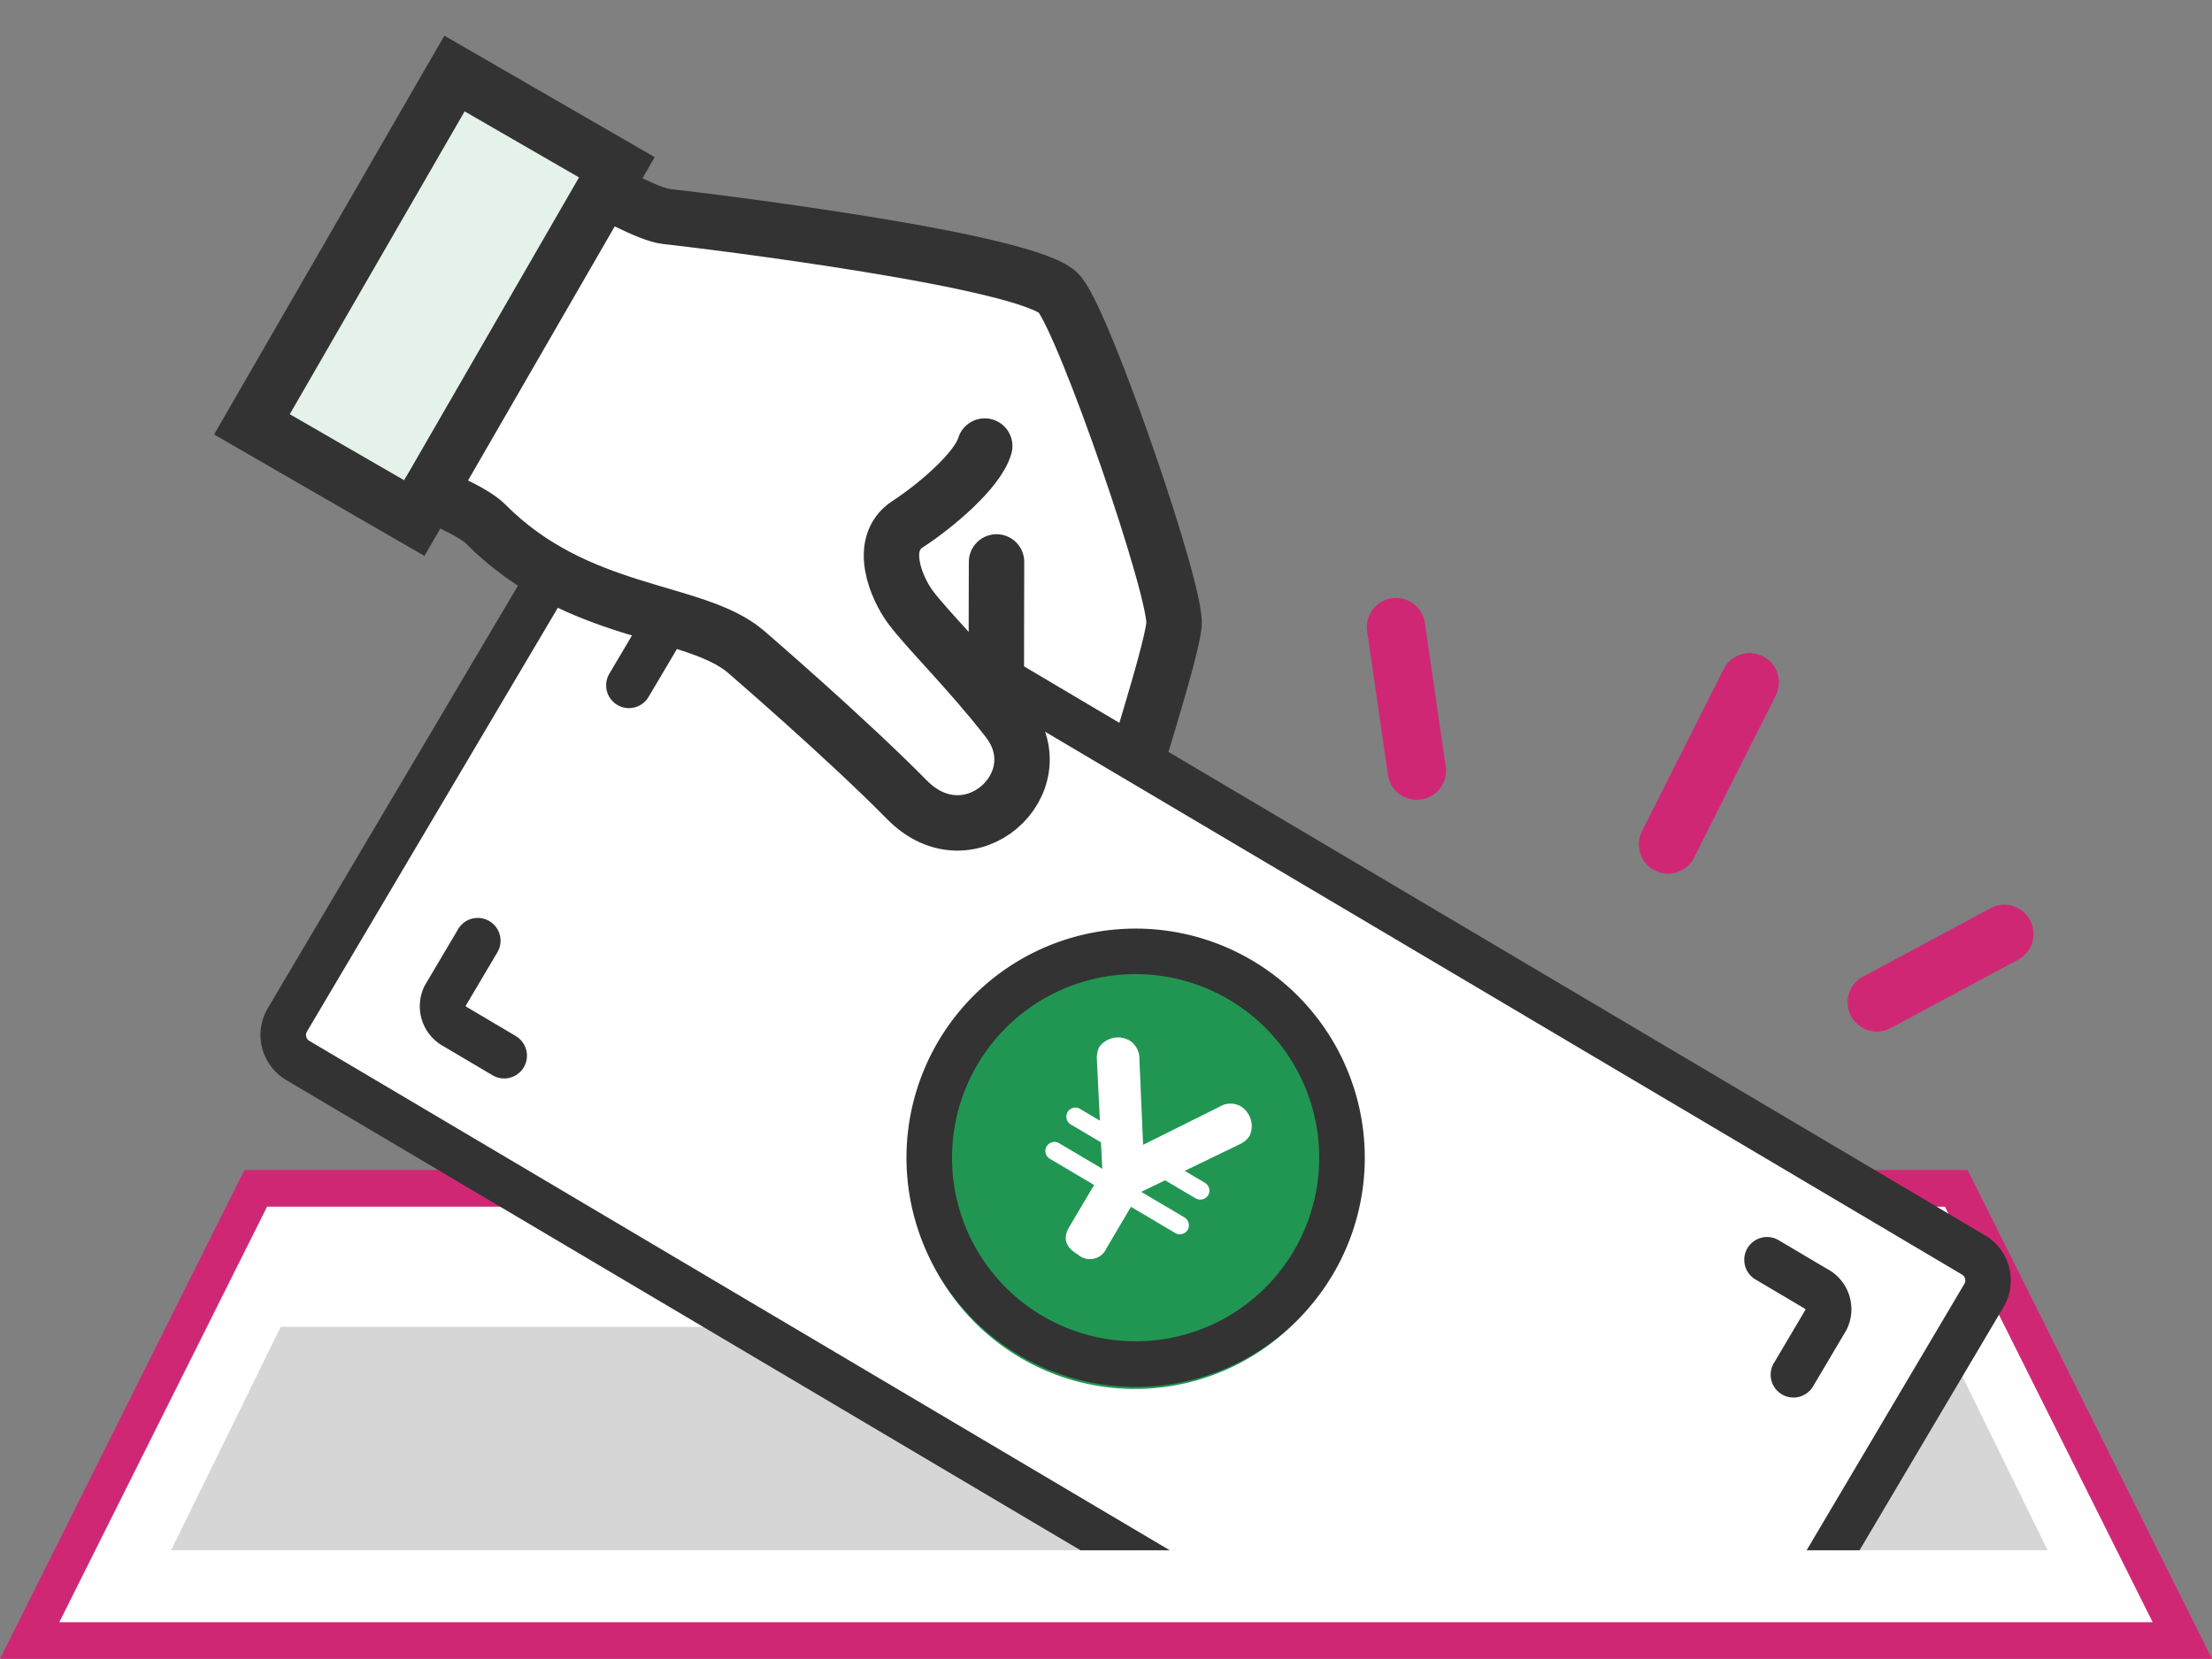 <svg xmlns="http://www.w3.org/2000/svg" xmlns:xlink="http://www.w3.org/1999/xlink" width="181" height="135.737" viewBox="0 0 181 135.737">
  <rect x="0" y="0" width="181" height="135.737" fill="#808080" stroke="none"/>
  <defs>
    <clipPath id="clip-path">
      <rect id="長方形_515" data-name="長方形 515" width="159.362" height="126.856" transform="translate(15.967 0.001)" fill="none"/>
    </clipPath>
    <clipPath id="clip-path-2">
      <rect id="長方形_516" data-name="長方形 516" width="40.104" height="33.571" transform="translate(43.526 32.257)" fill="none"/>
    </clipPath>
  </defs>
  <g id="グループ_685" data-name="グループ 685" transform="translate(0 -0.001)">
    <path id="パス_2417" data-name="パス 2417" d="M178.573,134.238H2.427l18.5-37H160.073Z" fill="#fff"/>
    <path id="パス_2418" data-name="パス 2418" d="M21.854,98.738H159.146l17,34H4.854Zm-1.854-3-20,40H181l-20-40Z" fill="#d02775"/>
    <path id="パス_2419" data-name="パス 2419" d="M22.967,108.574H158.586l8.967,18.283H14Z" fill="#d6d6d6"/>
    <g id="グループ_679" data-name="グループ 679">
      <g id="グループ_678" data-name="グループ 678" clip-path="url(#clip-path)">
        <path id="パス_2420" data-name="パス 2420" d="M135.415,71.227a2.39,2.39,0,0,1-1.059-3.208l6.678-13.255A2.389,2.389,0,1,1,145.31,56.9l-.009.018-6.678,13.255a2.388,2.388,0,0,1-3.208,1.059" fill="#d02775"/>
        <path id="パス_2421" data-name="パス 2421" d="M114.863,65.193a2.38,2.38,0,0,1-1.291-1.79l-1.7-11.716a2.388,2.388,0,0,1,4.718-.746c0,.018,0,.037.008.056l1.7,11.717a2.378,2.378,0,0,1-2,2.7l-.017,0a2.335,2.335,0,0,1-1.416-.225" fill="#d02775"/>
        <path id="パス_2422" data-name="パス 2422" d="M152.5,84.152a2.386,2.386,0,0,1-.059-4.234l10.437-5.6a2.388,2.388,0,1,1,2.259,4.209L154.7,84.129a2.376,2.376,0,0,1-2.206.023" fill="#d02775"/>
        <path id="パス_2423" data-name="パス 2423" d="M35.083,40.35s4.654,2.523,5.368,2.857,9.292,5.834,9.292,5.834L49.227,62.69s2.319,4.9,3.484,5.807,6.065-.129,6.065-.129a24.672,24.672,0,0,0,5.29,3.741c2.194.9,5.677-1.29,5.677-1.29s.127,1.934,4.127,2.966,9.549-3.226,9.549-3.226,5.418.912,6.58-.9S96.064,54.3,96.068,51.147s-3.876-18-6.585-22.906-6.712-6.587-12.259-7.229-27.8-5.5-27.8-5.5Z" fill="#fff"/>
        <path id="パス_2424" data-name="パス 2424" d="M81.5,67.35v2.076a5.442,5.442,0,0,1-10.851,0V61.987" fill="none" stroke="#333" stroke-linecap="round" stroke-linejoin="round" stroke-width="4.534"/>
        <path id="パス_2425" data-name="パス 2425" d="M60,52.594V67.349a5.232,5.232,0,0,0,5.421,5.017A5.379,5.379,0,0,0,70.652,68.7" fill="none" stroke="#333" stroke-linecap="round" stroke-linejoin="round" stroke-width="4.534"/>
        <path id="パス_2426" data-name="パス 2426" d="M49.743,49.041v15.3a5.231,5.231,0,0,0,5.421,5.017A5.478,5.478,0,0,0,60,66.611" fill="none" stroke="#333" stroke-linecap="round" stroke-linejoin="round" stroke-width="4.534"/>
        <path id="パス_2427" data-name="パス 2427" d="M81.5,66.261v1.09c0,5.125,8.427,6.03,9.9.44,1.008-3.805,4.372-14.035,4.664-16.644S88.883,26.841,86.713,24.09,57.851,18.079,54.5,17.712c-1.427-.157-5.072-2.2-5.072-2.2" fill="none" stroke="#333" stroke-linecap="round" stroke-linejoin="round" stroke-width="4.534"/>
        <path id="パス_2428" data-name="パス 2428" d="M81.523,57.761c0-5.82.02-11.779.02-11.779" fill="none" stroke="#333" stroke-linecap="round" stroke-linejoin="round" stroke-width="4.534"/>
        <rect id="長方形_512" data-name="長方形 512" width="55" height="130" transform="translate(23.355 85.958) rotate(-59.374)" fill="#fff"/>
        <path id="パス_2429" data-name="パス 2429" d="M102.292,79.233a18.5,18.5,0,1,1-25.344,6.495,18.5,18.5,0,0,1,25.344-6.495" fill="#219653"/>
        <path id="パス_2430" data-name="パス 2430" d="M162.434,101.086,53.924,36.846a4.294,4.294,0,0,0-5.875,1.506L21.911,82.5a4.293,4.293,0,0,0,1.505,5.874l108.51,64.239a4.292,4.292,0,0,0,5.874-1.505l26.141-44.154a4.294,4.294,0,0,0-1.507-5.872M134.59,149.215a.558.558,0,0,1-.766.2L25.314,85.172a.559.559,0,0,1-.195-.765L51.261,40.249a.56.56,0,0,1,.765-.2l108.51,64.24a.56.56,0,0,1,.2.766Z" fill="#333"/>
        <path id="パス_2431" data-name="パス 2431" d="M101.529,90.529a1.692,1.692,0,0,0-1.747.038l-6.247,3.111-.3-6.985a1.753,1.753,0,0,0-.772-1.529,1.9,1.9,0,0,0-2.519.514,2.137,2.137,0,0,0-.194.958L90,91.7l-1.639-.971A.741.741,0,0,0,87.6,92l0,0,2.486,1.472.112,2.167-3.522-2.085a.741.741,0,1,0-.758,1.273l0,0,3.609,2.137-2.014,3.4c-.552.933-.379,1.664.708,2.308a1.473,1.473,0,0,0,2.321-.538l2-3.384,3.609,2.137a.745.745,0,0,0,1.026-.239l.007-.011a.758.758,0,0,0-.278-1.026l-3.522-2.085,1.953-.944,2.486,1.471a.762.762,0,0,0,1.044-.266.74.74,0,0,0-.286-1.008l0,0-1.64-.971,4.573-2.211a1.871,1.871,0,0,0,.739-.659,1.911,1.911,0,0,0-.731-2.414" fill="#fff"/>
        <path id="パス_2432" data-name="パス 2432" d="M42.168,84.753l-3.922-2.322a.57.57,0,0,1-.146-.117l2.576-4.35a1.865,1.865,0,1,0-3.165-1.974c-.016.024-.03.049-.044.074l-2.7,4.561a3.734,3.734,0,0,0,1.577,5.018l3.922,2.322A1.865,1.865,0,1,0,42.24,84.8l-.074-.044Z" fill="#333"/>
        <path id="パス_2433" data-name="パス 2433" d="M135.313,131.821a1.864,1.864,0,0,0-2.555.655l-2.576,4.351a.582.582,0,0,1-.173-.072l-3.922-2.322a1.865,1.865,0,0,0-1.974,3.165c.025.016.049.03.075.044l3.922,2.322a3.734,3.734,0,0,0,5.156-1.027l2.7-4.561a1.864,1.864,0,0,0-.653-2.555" fill="#333"/>
        <path id="パス_2434" data-name="パス 2434" d="M61.663,51.823,57.741,49.5a3.734,3.734,0,0,0-5.159,1.033l-2.7,4.559a1.865,1.865,0,1,0,3.165,1.974c.015-.024.029-.048.043-.074l2.579-4.355a.592.592,0,0,1,.172.072l3.922,2.323a1.865,1.865,0,1,0,1.974-3.165l-.074-.045" fill="#333"/>
        <path id="パス_2435" data-name="パス 2435" d="M149.5,103.827l-3.922-2.322a1.865,1.865,0,1,0-1.974,3.165l.074.044,3.922,2.322a.588.588,0,0,1,.146.116l-2.576,4.352a1.865,1.865,0,0,0,3.165,1.974c.015-.024.03-.049.044-.074l2.7-4.561a3.735,3.735,0,0,0-1.579-5.016" fill="#333"/>
        <path id="パス_2436" data-name="パス 2436" d="M102.477,78.6a18.751,18.751,0,1,0,6.583,25.689A18.752,18.752,0,0,0,102.477,78.6M85.271,107.659a15.022,15.022,0,1,1,20.58-5.273,15.022,15.022,0,0,1-20.58,5.273Z" fill="#333"/>
        <rect id="長方形_513" data-name="長方形 513" width="33.148" height="15.343" transform="matrix(0.5, -0.866, 0.866, 0.5, 20.615, 34.723)" fill="#e4f2ea"/>
        <rect id="長方形_514" data-name="長方形 514" width="33.148" height="15.343" transform="matrix(0.5, -0.866, 0.866, 0.5, 20.615, 34.723)" fill="none" stroke="#333" stroke-linecap="round" stroke-width="4.534"/>
      </g>
    </g>
    <g id="グループ_681" data-name="グループ 681">
      <g id="グループ_680" data-name="グループ 680" clip-path="url(#clip-path-2)">
        <path id="パス_2437" data-name="パス 2437" d="M80.43,35.233S72.3,32.652,59.139,32.265,43.523,44.394,43.523,44.394s8.771,3.354,12,4.516,9.423,6.451,11.1,7.871S77.461,66.2,80.816,65.814s3.1-5.294,2.323-7.226S75.4,48.91,75.4,48.91s-2.322-4.9-.258-7.225,5.29-6.452,5.29-6.452" fill="#fff"/>
      </g>
    </g>
    <g id="グループ_683" data-name="グループ 683">
      <g id="グループ_682" data-name="グループ 682" clip-path="url(#clip-path)">
        <path id="パス_2438" data-name="パス 2438" d="M80.577,36.5c-.59,2.025-4.1,4.958-6.31,6.393-2.493,1.614-.891,5.273.221,6.773,1.38,1.864,4.91,5.311,7.98,9.278,3.989,5.156-3.165,11.664-8.247,6.508S60.98,53.281,60.98,53.281c-4.2-3.523-13.759-2.845-21.243-10.407-1.1-1.1-4.654-2.524-4.654-2.524" fill="none" stroke="#333" stroke-linecap="round" stroke-linejoin="round" stroke-width="4.534"/>
      </g>
    </g>
  </g>
</svg>
